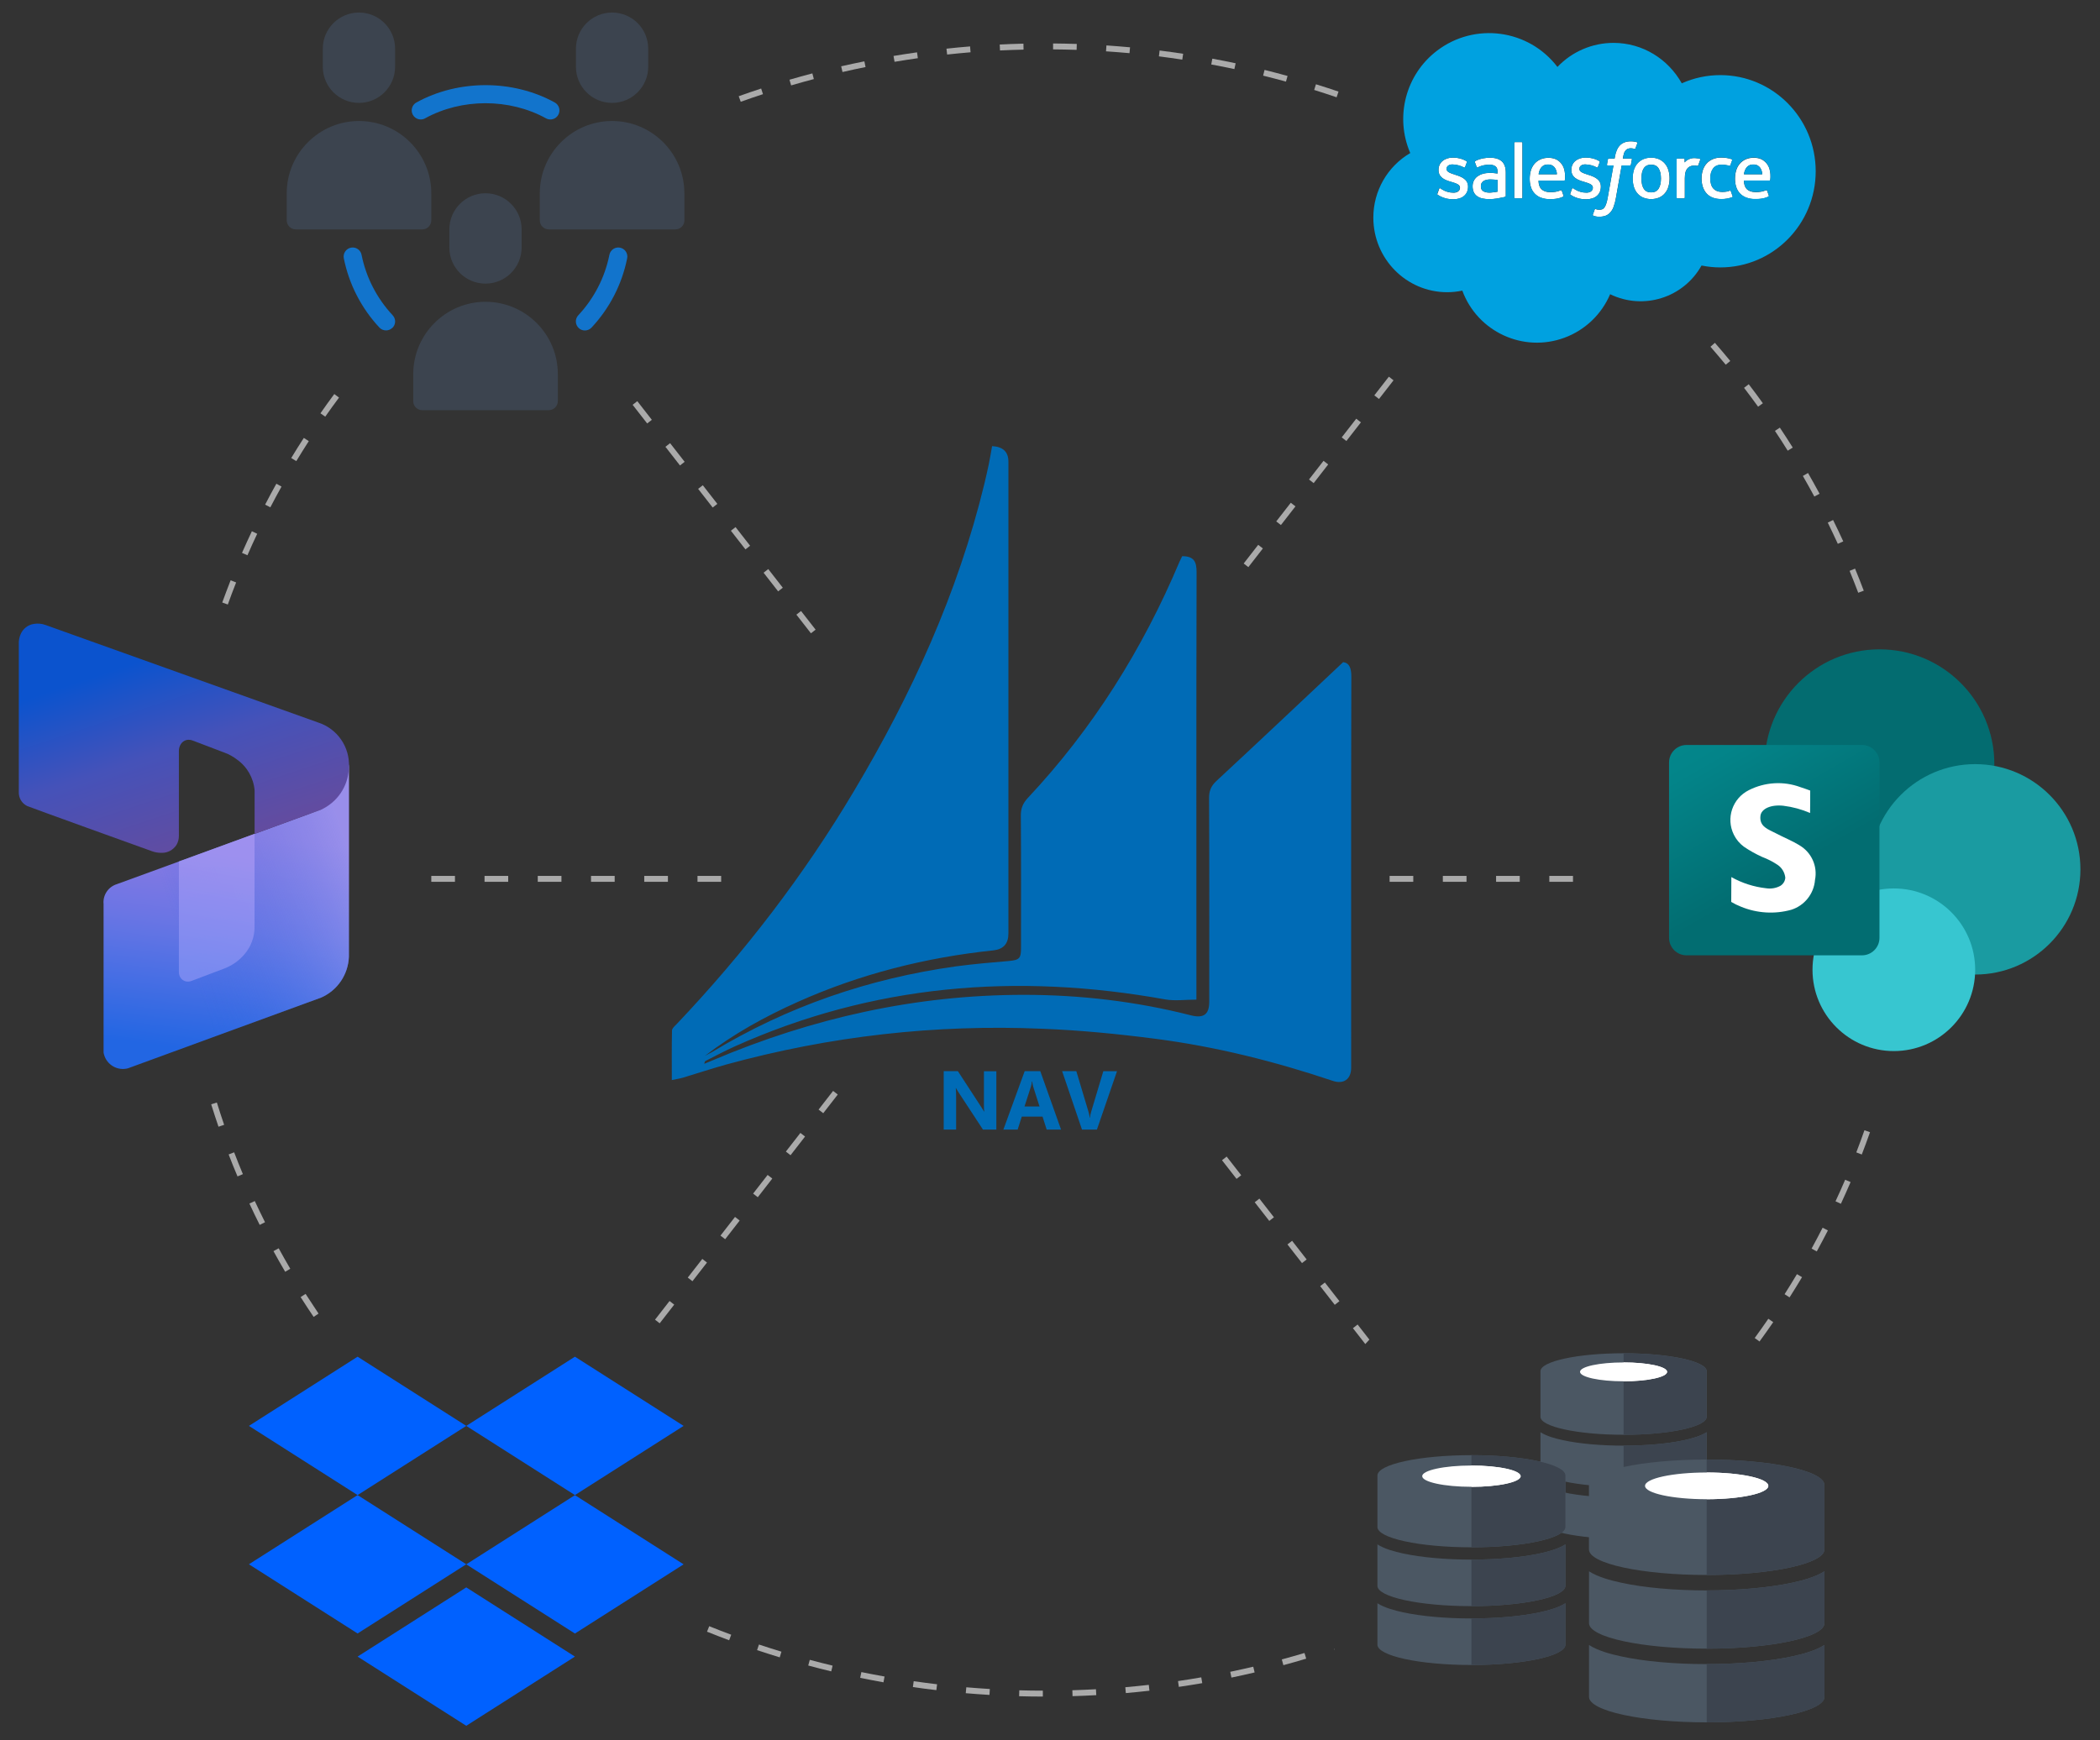 <?xml version="1.0" encoding="UTF-8"?><svg id="a" xmlns="http://www.w3.org/2000/svg" width="355" height="294.22" xmlns:xlink="http://www.w3.org/1999/xlink" viewBox="0 0 355 294.22"><rect x="0" y="0" width="355" height="294.22" fill="#333333" stroke="none"/><defs><linearGradient id="b" x1="38.39" y1="857.88" x2="44.92" y2="908.68" gradientTransform="translate(-3.2 1038.83) scale(1 -1)" gradientUnits="userSpaceOnUse"><stop offset=".06" stop-color="#2266e3"/><stop offset=".43" stop-color="#6274e4"/><stop offset=".49" stop-color="#6c75e4"/><stop offset=".79" stop-color="#947be2"/></linearGradient><linearGradient id="c" x1="14.97" y1="874.04" x2="63.58" y2="890.84" gradientTransform="translate(-3.2 1038.83) scale(1 -1)" gradientUnits="userSpaceOnUse"><stop offset=".38" stop-color="#2266e3" stop-opacity="0"/><stop offset=".58" stop-color="#4b77e7" stop-opacity=".34"/><stop offset="1" stop-color="#9b9af0"/></linearGradient><linearGradient id="d" x1="26.65" y1="930.5" x2="44.26" y2="877.54" gradientTransform="translate(-3.2 1038.83) scale(1 -1)" gradientUnits="userSpaceOnUse"><stop offset=".06" stop-color="#0b53ce"/><stop offset=".34" stop-color="#4552b9"/><stop offset=".71" stop-color="#674b9c"/></linearGradient><linearGradient id="e" x1="37.26" y1="872.66" x2="42.63" y2="903.17" gradientTransform="translate(-3.2 1038.83) scale(1 -1)" gradientUnits="userSpaceOnUse"><stop offset=".06" stop-color="#7e8df1"/><stop offset=".71" stop-color="#a193f0"/></linearGradient><linearGradient id="f" x1="9237.31" y1="111.91" x2="9322.02" y2="-34.81" gradientTransform="translate(-2243.48 154.57) scale(.27 -.27)" gradientUnits="userSpaceOnUse"><stop offset="0" stop-color="#058f92"/><stop offset=".5" stop-color="#038489"/><stop offset="1" stop-color="#026d71"/></linearGradient></defs><path d="m45.7,85.79c.61-1.18,1.24-2.35,1.89-3.51l-.87-.49c-.65,1.17-1.29,2.35-1.9,3.54l.89.46Z" fill="#aaa"/><path d="m41.83,93.89c.53-1.22,1.08-2.43,1.65-3.63l-.9-.43c-.57,1.21-1.13,2.43-1.67,3.66l.92.4Z" fill="#aaa"/><path d="m50.09,77.97c.69-1.14,1.39-2.26,2.11-3.38l-.84-.54c-.73,1.12-1.44,2.26-2.13,3.4l.86.52Z" fill="#aaa"/><path d="m48.21,215.05l.86-.51c-.67-1.14-1.32-2.3-1.96-3.46l-.88.48c.64,1.17,1.3,2.34,1.98,3.49Z" fill="#aaa"/><path d="m54.98,70.46c.76-1.09,1.54-2.17,2.33-3.23l-.8-.6c-.8,1.08-1.58,2.16-2.34,3.26l.82.57Z" fill="#aaa"/><path d="m39.92,98.49l-.93-.37c-.49,1.25-.96,2.5-1.42,3.76l.94.34c.45-1.25.92-2.5,1.41-3.74Z" fill="#aaa"/><path d="m53.02,222.68l.83-.56c-.74-1.1-1.47-2.21-2.19-3.33l-.84.54c.72,1.13,1.45,2.25,2.2,3.35Z" fill="#aaa"/><path d="m216.69,280.61l.26.96c1.29-.35,2.58-.71,3.86-1.1l-.29-.96c-1.27.38-2.55.74-3.83,1.09Z" fill="#aaa"/><path d="m302.21,76.21l.85-.53c-.71-1.13-1.44-2.26-2.18-3.37l-.83.55c.74,1.1,1.46,2.22,2.16,3.35Z" fill="#aaa"/><path d="m297.2,68.77l.81-.58c-.78-1.09-1.58-2.16-2.39-3.22l-.79.61c.81,1.06,1.6,2.12,2.38,3.2Z" fill="#aaa"/><path d="m315.06,99.87c-.47-1.25-.96-2.49-1.47-3.72l-.92.38c.5,1.22.99,2.46,1.46,3.7l.94-.35Z" fill="#aaa"/><path d="m207.97,282.69l.2.98c1.31-.27,2.62-.56,3.92-.87l-.23-.97c-1.29.3-2.59.59-3.89.86Z" fill="#aaa"/><path d="m307.59,83.48c-.64-1.18-1.29-2.35-1.95-3.5l-.87.5c.66,1.15,1.31,2.31,1.94,3.48l.88-.47Z" fill="#aaa"/><path d="m40.14,198.93l.92-.39c-.51-1.22-1.01-2.45-1.48-3.69l-.93.36c.48,1.25.98,2.49,1.5,3.71Z" fill="#aaa"/><path d="m181.28,285.81l.03,1c1.34-.04,2.68-.1,4.01-.17l-.05-1c-1.32.07-2.65.13-3.98.17Z" fill="#aaa"/><path d="m172.28,286.82c1.33.04,2.67.06,4.01.06v-1c-1.33,0-2.66-.02-3.98-.06l-.03,1Z" fill="#aaa"/><path d="m154.31,285.27c1.32.19,2.65.37,3.98.52l.12-.99c-1.32-.16-2.64-.33-3.95-.52l-.14.99Z" fill="#aaa"/><path d="m163.27,286.31c1.33.11,2.66.21,4,.29l.06-1c-1.33-.08-2.65-.18-3.98-.29l-.09,1Z" fill="#aaa"/><path d="m190.23,285.29l.09,1c1.34-.12,2.67-.25,3.99-.4l-.11-.99c-1.32.15-2.64.28-3.97.4Z" fill="#aaa"/><path d="m199.14,284.25l.14.99c1.33-.19,2.65-.41,3.96-.63l-.17-.98c-1.31.23-2.62.44-3.94.63Z" fill="#aaa"/><path d="m119.52,275.91c1.24.5,2.49.98,3.74,1.45l.35-.94c-1.25-.46-2.49-.94-3.72-1.44l-.37.93Z" fill="#aaa"/><path d="m43.91,207.12l.89-.45c-.59-1.19-1.17-2.38-1.73-3.58l-.91.42c.56,1.21,1.14,2.42,1.74,3.61Z" fill="#aaa"/><path d="m36.94,190.52l.95-.32c-.43-1.25-.84-2.51-1.23-3.77l-.96.3c.4,1.28.81,2.54,1.24,3.8Z" fill="#aaa"/><path d="m289.15,58.63c.87,1,1.73,2.02,2.58,3.04l.77-.63c-.85-1.03-1.72-2.06-2.6-3.07l-.75.66Z" fill="#aaa"/><path d="m145.41,283.71c1.31.27,2.62.52,3.94.76l.18-.98c-1.31-.23-2.62-.49-3.92-.75l-.2.98Z" fill="#aaa"/><path d="m136.63,281.63c1.29.35,2.59.68,3.89.99l.23-.97c-1.29-.31-2.58-.64-3.86-.98l-.26.96Z" fill="#aaa"/><path d="m127.99,279.03c1.27.42,2.54.83,3.82,1.22l.29-.96c-1.27-.39-2.54-.79-3.8-1.21l-.32.95Z" fill="#aaa"/><path d="m311.6,91.55c-.55-1.22-1.13-2.42-1.72-3.62l-.9.44c.58,1.19,1.15,2.39,1.7,3.59l.91-.41Z" fill="#aaa"/><path d="m173.03,8.38l-.02-1c-1.34.03-2.68.08-4.01.15l.05,1c1.32-.06,2.65-.11,3.98-.14Z" fill="#aaa"/><path d="m155.16,9.84l-.14-.99c-1.33.19-2.65.39-3.97.61l.17.99c1.31-.22,2.62-.42,3.94-.61Z" fill="#aaa"/><path d="m164.07,8.85l-.08-1c-1.34.11-2.67.23-3.99.38l.11.99c1.32-.14,2.64-.27,3.97-.38Z" fill="#aaa"/><path d="m217.65,12.84c-1.29-.36-2.58-.69-3.88-1.02l-.24.97c1.29.32,2.58.66,3.86,1.01l.27-.96Z" fill="#aaa"/><path d="m208.88,10.7c-1.31-.28-2.62-.54-3.94-.78l-.18.98c1.31.24,2.61.5,3.91.78l.21-.98Z" fill="#aaa"/><path d="m191.04,8c-1.33-.12-2.66-.23-4-.32l-.07,1c1.33.09,2.65.19,3.97.31l.09-1Z" fill="#aaa"/><path d="m200,9.09c-1.32-.2-2.64-.38-3.97-.55l-.12.99c1.32.17,2.64.35,3.95.55l.15-.99Z" fill="#aaa"/><path d="m182.03,7.43c-1.33-.04-2.67-.07-4.01-.08v1c1.32.01,2.65.04,3.98.08l.03-1Z" fill="#aaa"/><path d="m146.32,11.35l-.2-.98c-1.31.26-2.62.55-3.92.84l.22.97c1.29-.3,2.59-.58,3.9-.84Z" fill="#aaa"/><path d="m310.29,203.13l.91.42c.56-1.21,1.11-2.44,1.64-3.67l-.92-.39c-.52,1.22-1.07,2.44-1.63,3.64Z" fill="#aaa"/><path d="m313.8,194.86l.93.36c.48-1.25.95-2.51,1.39-3.77l-.94-.33c-.44,1.26-.9,2.5-1.38,3.75Z" fill="#aaa"/><path d="m306.24,211.13l.88.48c.64-1.17,1.27-2.36,1.88-3.55l-.89-.46c-.6,1.18-1.23,2.36-1.86,3.52Z" fill="#aaa"/><path d="m137.58,13.38l-.25-.97c-1.3.34-2.58.7-3.87,1.07l.28.96c1.27-.37,2.55-.73,3.84-1.07Z" fill="#aaa"/><path d="m298.93,223c-.75,1.09-1.52,2.18-2.3,3.25l.81.59c.79-1.08,1.56-2.17,2.32-3.27l-.82-.57Z" fill="#aaa"/><path d="m303.77,215.45c-.68,1.14-1.38,2.27-2.09,3.39l.84.54c.72-1.13,1.42-2.27,2.11-3.42l-.86-.51Z" fill="#aaa"/><path d="m128.98,15.92l-.31-.95c-1.27.42-2.54.85-3.79,1.3l.34.94c1.25-.45,2.5-.88,3.77-1.29Z" fill="#aaa"/><path d="m225.59,278.96s.03-.01.05-.02c-.05-.08-.09-.16-.14-.24l.09.25Z" fill="#aaa"/><path d="m226.28,15.49c-1.26-.43-2.54-.84-3.82-1.24l-.3.96c1.27.4,2.53.81,3.79,1.24l.32-.95Z" fill="#aaa"/><rect x="252.91" y="148.11" width="4" height="1" fill="#aaa"/><rect x="117.91" y="148.11" width="4" height="1" fill="#aaa"/><rect x="90.91" y="148.11" width="4" height="1" fill="#aaa"/><rect x="81.91" y="148.11" width="4" height="1" fill="#aaa"/><rect x="234.91" y="148.11" width="4" height="1" fill="#aaa"/><rect x="261.91" y="148.11" width="4" height="1" fill="#aaa"/><rect x="99.91" y="148.11" width="4" height="1" fill="#aaa"/><rect x="108.91" y="148.11" width="4" height="1" fill="#aaa"/><rect x="72.91" y="148.11" width="4" height="1" fill="#aaa"/><rect x="243.91" y="148.11" width="4" height="1" fill="#aaa"/><rect x="138" y="185.84" width="4" height="1" transform="translate(-93.04 182.52) rotate(-52.14)" fill="#aaa"/><rect x="231.95" y="65.08" width="4" height="1" transform="translate(38.54 209.97) rotate(-52.12)" fill="#aaa"/><rect x="115.89" y="214.25" width="4" height="1" transform="translate(-123.99 175.91) rotate(-52.11)" fill="#aaa"/><rect x="209.85" y="93.5" width="4" height="1" transform="translate(7.63 203.58) rotate(-52.14)" fill="#aaa"/><rect x="215.37" y="86.39" width="4" height="1" transform="translate(15.3 205.08) rotate(-52.11)" fill="#aaa"/><rect x="110.36" y="221.35" width="4" height="1" transform="translate(-131.76 174.43) rotate(-52.14)" fill="#aaa"/><rect x="220.9" y="79.29" width="4" height="1" transform="translate(23.11 206.82) rotate(-52.14)" fill="#aaa"/><rect x="226.43" y="72.19" width="4" height="1" transform="translate(30.78 208.32) rotate(-52.11)" fill="#aaa"/><rect x="126.94" y="200.04" width="4" height="1" transform="translate(-108.53 179.28) rotate(-52.14)" fill="#aaa"/><rect x="132.47" y="192.94" width="4" height="1" transform="translate(-100.78 180.9) rotate(-52.14)" fill="#aaa"/><rect x="121.42" y="207.15" width="4" height="1" transform="translate(-116.27 177.66) rotate(-52.14)" fill="#aaa"/><rect x="108.07" y="67.72" width="1" height="4" transform="translate(-19.92 81.51) rotate(-37.95)" fill="#aaa"/><rect x="224.3" y="216.76" width="1" height="4" transform="translate(-86.99 184.44) rotate(-37.94)" fill="#aaa"/><rect x="119.14" y="81.92" width="1" height="4" transform="translate(-26.31 91.31) rotate(-37.94)" fill="#aaa"/><rect x="124.68" y="89.01" width="1" height="4" transform="translate(-29.5 96.23) rotate(-37.95)" fill="#aaa"/><rect x="130.21" y="96.11" width="1" height="4" transform="translate(-32.7 101.13) rotate(-37.95)" fill="#aaa"/><rect x="135.75" y="103.21" width="1" height="4" transform="translate(-35.89 106) rotate(-37.94)" fill="#aaa"/><path d="m229.5,223.97l-.79.62,2.09,2.68c.23-.25.46-.5.69-.75l-1.99-2.55Z" fill="#aaa"/><rect x="113.61" y="74.82" width="1" height="4" transform="translate(-23.11 86.42) rotate(-37.95)" fill="#aaa"/><rect x="213.23" y="202.57" width="1" height="4" transform="translate(-80.61 174.69) rotate(-37.95)" fill="#aaa"/><rect x="218.76" y="209.67" width="1" height="4" transform="translate(-83.8 179.57) rotate(-37.94)" fill="#aaa"/><rect x="207.7" y="195.47" width="1" height="4" transform="translate(-77.41 169.73) rotate(-37.94)" fill="#aaa"/><path d="m17.51,152.77v25.22c.31,1.81,2.02,3.03,3.83,2.72.1-.02.19-.04.28-.06l32.71-11.98c2.74-1.22,4.54-3.9,4.65-6.89v-32.47c-.34,3.14-2.1,5.94-4.77,7.62l-34.47,12.58c-1.41.44-2.34,1.79-2.24,3.27Z" fill="url(#b)"/><path d="m17.51,152.77v25.22c.31,1.81,2.02,3.03,3.83,2.72.1-.02.19-.04.28-.06l32.71-11.98c2.74-1.22,4.54-3.9,4.65-6.89v-32.5s-.01-.16-.05.1c-.61,3.82-3.24,7.01-6.88,8.33l-32.3,11.79c-1.41.44-2.34,1.79-2.24,3.27Z" fill="url(#c)" isolation="isolate" opacity=".63"/><path d="m3.48,107.26c-.2.47-.31.99-.3,1.5v25.13c-.05,1.01.5,1.96,1.41,2.4,1.39.55,18.29,6.64,21.11,7.65.52.19,1.08.28,1.64.27,1.02.02,1.97-.5,2.51-1.37.26-.46.4-.99.39-1.52v-14.34c0-.41.11-.81.33-1.15.28-.45.77-.73,1.3-.74.25,0,.49.04.73.14l5.41,2.06c.73.27,1.41.65,2.02,1.12,1.73,1.21,2.83,3.13,3.01,5.23v7.37l11.19-4.08c2.76-1.24,4.59-3.92,4.74-6.94,0-.11,0-.21.02-.32.15-3.39-1.98-6.46-5.21-7.5L7.69,105.68c-.63-.23-1.3-.29-1.96-.18-1.01.15-1.86.82-2.25,1.76Z" fill="url(#d)"/><path d="m30.24,145.67v18.69c0,.32.08.63.24.9.19.33.51.57.88.67.35.09.71.06,1.04-.07l5.47-2.07c1.36-.51,2.57-1.36,3.5-2.48,1.06-1.26,1.65-2.85,1.66-4.5v-15.81l-12.79,4.67Z" fill="url(#e)" isolation="isolate" opacity=".88"/><circle cx="317.73" cy="129.21" r="19.41" fill="#036c70"/><circle cx="333.9" cy="147" r="17.79" fill="#1a9ba1"/><circle cx="320.15" cy="163.98" r="13.75" fill="#37c6d0"/><path d="m285.11,125.97h29.65c1.64,0,2.96,1.33,2.96,2.96h0v29.65c0,1.64-1.33,2.96-2.96,2.96h-29.65c-1.64,0-2.96-1.33-2.96-2.96v-29.65c0-1.64,1.33-2.96,2.96-2.96h0Z" fill="url(#f)"/><path d="m304.2,142.93c-1.26-.77-2.66-1.32-3.98-2.02-1.24-.66-2.85-1.09-2.62-2.97.15-1.19,1.77-1.93,3.89-1.69,1.55.19,3.06.6,4.5,1.22,0-1.07.04-2.71.02-3.79,0,0-1.35-.5-1.66-.58-2.84-1.05-5.99-.86-8.69.5-2.79,1.38-3.94,4.75-2.56,7.54.39.8.97,1.49,1.68,2.02.98.67,2.02,1.25,3.1,1.74.92.35,1.81.8,2.63,1.35.72.49,1.19,1.28,1.29,2.15-.03.58-.35,1.1-.85,1.4-.73.39-1.57.53-2.39.4-2.07-.23-4.07-.87-5.88-1.89,0,.81-.02,3.08-.02,4.2.52.31,1.07.58,1.63.8,2.7,1.12,5.7,1.31,8.51.53,2.24-.7,3.84-2.7,4.02-5.04.47-2.32-.59-4.68-2.64-5.87Z" fill="#fff"/><path d="m274.46,228.83c-7.76,0-14.05,1.36-14.05,3.04v7.7c0,1.68,6.29,3.04,14.05,3.04s14.05-1.36,14.05-3.04v-7.7c0-1.68-6.29-3.04-14.05-3.04Z" fill="#4b5763"/><path d="m274.46,228.83v13.79c7.76,0,14.05-1.36,14.05-3.04v-7.7c0-1.68-6.29-3.04-14.05-3.04Z" fill="#3c444f"/><path d="m284.7,243.53c-2.75.6-6.38.92-10.24.92s-7.49-.33-10.23-.92c-1.26-.27-2.75-.67-3.82-1.35v6.19c0,1.68,6.29,3.04,14.05,3.04s14.05-1.36,14.05-3.04v-6.19c-1.07.68-2.56,1.08-3.82,1.35Z" fill="#4b5763"/><path d="m284.7,252.33c-2.75.6-6.38.92-10.24.92s-7.49-.33-10.23-.92c-1.26-.27-2.75-.67-3.82-1.35v6.19c0,1.68,6.29,3.04,14.05,3.04s14.05-1.36,14.05-3.04v-6.19c-1.07.68-2.56,1.08-3.82,1.35Z" fill="#4b5763"/><path d="m274.46,233.57c-4.07,0-7.36-.71-7.36-1.6s3.29-1.59,7.36-1.59,7.36.71,7.36,1.59-3.29,1.6-7.36,1.6Z" fill="#fff"/><path d="m274.46,230.38v3.19c4.07,0,7.36-.71,7.36-1.6s-3.29-1.59-7.36-1.59Z" fill="#fff"/><path d="m284.7,243.53c-2.75.6-6.38.92-10.24.92v6.96c7.76,0,14.05-1.36,14.05-3.04v-6.19c-1.07.68-2.56,1.08-3.82,1.35Z" fill="#3c444f"/><path d="m284.7,252.33c-2.75.6-6.38.92-10.24.92v6.96c7.76,0,14.05-1.36,14.05-3.04v-6.19c-1.07.68-2.56,1.08-3.82,1.35Z" fill="#3c444f"/><path d="m288.51,246.8c-10.99,0-19.9,1.93-19.9,4.31v10.9c0,2.38,8.91,4.31,19.9,4.31s19.9-1.93,19.9-4.31v-10.9c0-2.38-8.91-4.31-19.9-4.31Z" fill="#4b5763"/><path d="m288.51,246.8v19.52c10.99,0,19.9-1.93,19.9-4.31v-10.9c0-2.38-8.91-4.31-19.9-4.31Z" fill="#3c444f"/><path d="m303.01,267.62c-3.89.84-9.04,1.31-14.49,1.31s-10.6-.46-14.49-1.31c-1.78-.39-3.9-.95-5.41-1.92v8.77c0,2.38,8.91,4.31,19.9,4.31s19.9-1.93,19.9-4.31v-8.77c-1.51.96-3.62,1.53-5.41,1.92Z" fill="#4b5763"/><path d="m303.01,280.08c-3.89.84-9.04,1.31-14.49,1.31s-10.6-.46-14.49-1.31c-1.78-.38-3.9-.95-5.41-1.92v8.77c0,2.38,8.91,4.31,19.9,4.31s19.9-1.93,19.9-4.31v-8.77c-1.51.96-3.62,1.53-5.41,1.92Z" fill="#4b5763"/><path d="m288.51,253.51c-5.76,0-10.42-1.01-10.42-2.26s4.66-2.26,10.42-2.26,10.42,1.01,10.42,2.26-4.67,2.26-10.42,2.26Z" fill="#fff"/><path d="m288.51,248.99v4.52c5.76,0,10.42-1.01,10.42-2.26s-4.67-2.26-10.42-2.26Z" fill="#fff"/><path d="m303.01,267.62c-3.89.84-9.04,1.31-14.49,1.31v9.85c10.99,0,19.9-1.93,19.9-4.31v-8.77c-1.51.96-3.62,1.53-5.41,1.92Z" fill="#3c444f"/><path d="m303.01,280.08c-3.89.84-9.04,1.31-14.49,1.31v9.85c10.99,0,19.9-1.93,19.9-4.31v-8.77c-1.51.96-3.62,1.53-5.41,1.92Z" fill="#3c444f"/><path d="m248.74,246.06c-8.77,0-15.88,1.54-15.89,3.44v8.7c0,1.9,7.11,3.44,15.89,3.44s15.89-1.54,15.89-3.44v-8.7c0-1.9-7.11-3.44-15.89-3.44Z" fill="#4b5763"/><path d="m248.74,246.06v15.58c8.77,0,15.89-1.54,15.89-3.44v-8.7c0-1.9-7.11-3.44-15.89-3.44Z" fill="#3c444f"/><path d="m260.31,262.68c-3.11.67-7.22,1.04-11.57,1.04s-8.46-.37-11.57-1.04c-1.42-.31-3.11-.76-4.32-1.53v7c0,1.9,7.11,3.44,15.89,3.44s15.89-1.54,15.89-3.44v-7c-1.21.77-2.89,1.22-4.32,1.53Z" fill="#4b5763"/><path d="m260.31,272.63c-3.11.67-7.22,1.04-11.57,1.04s-8.46-.37-11.57-1.04c-1.42-.31-3.11-.76-4.32-1.53v7c0,1.9,7.11,3.44,15.89,3.44s15.89-1.54,15.89-3.44v-7c-1.21.77-2.89,1.22-4.32,1.53Z" fill="#4b5763"/><path d="m248.74,251.41c-4.6,0-8.32-.81-8.32-1.8s3.72-1.8,8.32-1.8,8.32.81,8.32,1.8-3.72,1.8-8.32,1.8Z" fill="#fff"/><path d="m248.74,247.81v3.61c4.6,0,8.32-.81,8.32-1.8s-3.72-1.8-8.32-1.8Z" fill="#fff"/><path d="m260.31,262.68c-3.11.67-7.22,1.04-11.57,1.04v7.87c8.77,0,15.89-1.54,15.89-3.44v-7c-1.21.77-2.89,1.22-4.32,1.53Z" fill="#3c444f"/><path d="m260.31,272.63c-3.11.67-7.22,1.04-11.57,1.04v7.87c8.77,0,15.89-1.54,15.89-3.44v-7c-1.21.77-2.89,1.22-4.32,1.53Z" fill="#3c444f"/><path id="g" d="m60.45,252.81l18.37-11.7-18.37-11.7-18.37,11.7,18.37,11.7Z" fill="#0061ff"/><path id="h" d="m97.19,252.81l18.37-11.7-18.37-11.7-18.37,11.7,18.37,11.7Z" fill="#0061ff"/><path id="i" d="m78.82,264.51l-18.37-11.7-18.37,11.7,18.37,11.7,18.37-11.7Z" fill="#0061ff"/><path id="j" d="m97.19,276.22l18.37-11.7-18.37-11.7-18.37,11.7,18.37,11.7Z" fill="#0061ff"/><path id="k" d="m97.19,280.12l-18.37-11.7-18.37,11.7,18.37,11.7,18.37-11.7Z" fill="#0061ff"/><path d="m75.96,38.79v3.06c0,3.38,2.74,6.11,6.11,6.11s6.11-2.74,6.11-6.11v-3.06c0-3.38-2.74-6.11-6.11-6.11s-6.11,2.74-6.11,6.11Z" fill="#3c444f"/><path d="m69.85,67.83c0,.84.69,1.53,1.53,1.53h21.39c.84,0,1.53-.69,1.53-1.53v-4.58c0-6.74-5.49-12.22-12.22-12.22s-12.22,5.49-12.22,12.22v4.58Z" fill="#3c444f"/><path d="m54.57,8.23v3.06c0,3.38,2.74,6.11,6.11,6.11s6.11-2.74,6.11-6.11v-3.06c0-3.38-2.74-6.11-6.11-6.11s-6.11,2.74-6.11,6.11Z" fill="#3c444f"/><path d="m49.99,38.79h21.39c.84,0,1.53-.69,1.53-1.53v-4.58c0-6.74-5.49-12.22-12.22-12.22s-12.22,5.49-12.22,12.22v4.58c0,.84.69,1.53,1.53,1.53Z" fill="#3c444f"/><path d="m97.36,8.23v3.06c0,3.38,2.74,6.11,6.11,6.11s6.11-2.74,6.11-6.11v-3.06c0-3.38-2.74-6.11-6.11-6.11s-6.11,2.74-6.11,6.11Z" fill="#3c444f"/><path d="m115.69,32.68c0-6.74-5.49-12.22-12.22-12.22s-12.22,5.49-12.22,12.22v4.58c0,.84.69,1.53,1.53,1.53h21.39c.84,0,1.53-.69,1.53-1.53v-4.58Z" fill="#3c444f"/><path d="m66.31,55.47c.62-.58.65-1.54.07-2.16-2.67-2.86-4.49-6.39-5.26-10.23-.17-.83-.97-1.37-1.8-1.2-.83.17-1.36.97-1.2,1.8.88,4.39,2.97,8.44,6.02,11.71.3.32.71.48,1.12.48.37,0,.75-.14,1.04-.41Z" fill="#1274cc"/><path d="m100,55.39c3.06-3.27,5.14-7.32,6.02-11.71.17-.83-.37-1.63-1.2-1.8-.83-.17-1.63.37-1.8,1.2-.77,3.84-2.59,7.37-5.26,10.23-.58.62-.54,1.58.07,2.16.29.28.67.41,1.04.41.41,0,.82-.16,1.12-.48Z" fill="#1274cc"/><path d="m71.86,20.01c6.18-3.41,14.26-3.41,20.44,0,.23.13.49.19.74.19.54,0,1.06-.29,1.34-.79.41-.74.14-1.67-.6-2.08-7.08-3.91-16.31-3.91-23.39,0-.74.41-1.01,1.34-.6,2.08.41.74,1.34,1.01,2.08.6Z" fill="#1274cc"/><path d="m256.09,33.54h1.15s0,0,0,0c.07,0,.12-.06.12-.13v-9.25h0c0-.07-.05-.13-.12-.13h-1.15c-.07,0-.12.06-.12.13v9.25s0,0,0,0c0,.07.06.12.12.12Z" fill="#fff"/><path d="m294.12,32.7c.3.32.68.57,1.09.72.5.18,1.04.27,1.57.25,1.25,0,1.91-.28,2.18-.43.05-.03.09-.07.04-.21l-.28-.79h0c-.03-.07-.1-.1-.16-.07-.56.23-1.17.34-1.78.32-.67,0-1.16-.19-1.48-.5-.32-.32-.48-.78-.5-1.44h4.33c.06,0,.12-.05.13-.11h0s0,.01,0,.01c.09-.63.04-1.27-.13-1.88-.11-.37-.3-.72-.56-1.01-.23-.26-.51-.48-.82-.63-.39-.17-.82-.25-1.24-.25-.49-.01-.98.08-1.43.28-.38.18-.73.44-1,.76-.27.33-.47.71-.59,1.13-.13.45-.19.92-.19,1.38,0,.47.06.94.2,1.38.13.41.34.79.63,1.1Zm1.04-4.25c.27-.42.74-.66,1.24-.63.49-.03.95.21,1.21.63.18.31.28.66.29,1.02h-3.09c.04-.36.16-.71.35-1.02Z" fill="#fff"/><path d="m260.5,33.43c.5.18,1.04.27,1.57.25,1.25,0,1.91-.28,2.18-.43.05-.03.09-.07.04-.21l-.28-.79h0c-.03-.07-.1-.1-.17-.07-.56.23-1.17.34-1.78.32-.67,0-1.16-.19-1.48-.5-.32-.32-.48-.78-.5-1.44h4.33c.06,0,.12-.05.13-.11.08-.63.04-1.26-.13-1.87-.11-.37-.3-.72-.55-1.01-.23-.26-.51-.48-.82-.63-.39-.17-.81-.25-1.24-.25-.49-.01-.98.08-1.43.28-.39.18-.73.44-1,.76-.27.33-.47.71-.59,1.13-.13.45-.19.92-.19,1.38,0,.47.06.94.2,1.38.25.85.89,1.52,1.72,1.82Zm-.05-4.98c.27-.42.74-.66,1.24-.63.49-.03.95.21,1.21.63.18.31.28.66.29,1.02h-3.09c.04-.36.16-.71.35-1.02Z" fill="#fff"/><path d="m269.97,35.43c-.08-.02-.16-.04-.24-.08h0c-.06-.02-.13,0-.15.07-.04.09-.29.79-.32.88-.03.06,0,.14.07.17.13.05.26.08.4.12.21.05.42.07.63.06.36,0,.72-.05,1.06-.17.31-.12.58-.31.8-.56.25-.28.44-.61.56-.97.17-.47.3-.96.38-1.45l.98-5.52h1.41c.07,0,.14-.05.15-.13l.17-.9h0c.01-.08-.03-.14-.15-.13h-1.39c.05-.33.13-.66.23-.98.07-.17.17-.33.3-.46.1-.1.23-.18.36-.23.15-.05.31-.07.47-.07.12,0,.24.01.36.04.07.01.15.03.22.06.14.04.16,0,.19-.07l.34-.91h0c.02-.07-.02-.14-.08-.15-.14-.04-.28-.08-.43-.1-.19-.03-.39-.05-.59-.05-.78,0-1.4.22-1.84.66s-.72,1.1-.87,1.97l-.05.29h-.98c-.07,0-.14.05-.15.12l-.16.9c-.01.08.03.14.14.14h.96l-.97,5.42c-.06.36-.14.72-.26,1.07-.07.22-.17.43-.3.62-.1.14-.23.25-.4.31-.16.05-.33.08-.5.07-.12,0-.23-.02-.35-.04Z" fill="#fff"/><path d="m265.9,33.18h0c.69.36,1.46.54,2.23.52,1.53,0,2.49-.82,2.49-2.13v-.03c0-1.21-1.08-1.65-2.08-1.97l-.13-.04c-.76-.25-1.42-.46-1.42-.96v-.03c0-.43.38-.74.98-.74.68.02,1.35.19,1.95.5,0,0,.15.1.2-.05.03-.08.29-.76.31-.84.02-.07-.01-.14-.07-.17-.67-.39-1.43-.59-2.2-.59h-.15c-1.4,0-2.38.85-2.38,2.06v.03c0,1.28,1.09,1.7,2.09,1.99l.17.05c.74.23,1.38.42,1.38.94v.03c0,.48-.41.83-1.08.83-.7,0-1.39-.19-1.98-.57-.11-.07-.17-.11-.25-.17-.01,0-.02-.01-.04-.02-.07-.02-.14.02-.17.09l-.3.84c-.05.12.02.15.03.17.14.09.28.18.43.26Z" fill="#fff"/><path d="m291.02,33.67c.62,0,1.23-.11,1.81-.32h0s.01,0,.02,0c.06-.03.08-.1.05-.16l-.31-.87s0-.01,0-.02c-.03-.06-.1-.09-.16-.06-.19.08-.39.13-.6.17-.23.03-.47.05-.7.05-.62,0-1.11-.18-1.46-.55-.35-.36-.55-.95-.55-1.75,0-.72.18-1.27.49-1.68.31-.41.79-.62,1.42-.62.46,0,.91.06,1.34.19,0,0,.1.04.15-.09.11-.31.19-.54.31-.88h0c.02-.07-.02-.13-.08-.15-.28-.1-.56-.17-.85-.21-.32-.05-.64-.07-.96-.07-.49,0-.98.08-1.43.28-.39.17-.75.43-1.03.75-.28.32-.49.7-.62,1.11-.14.45-.21.91-.21,1.38,0,1.06.29,1.92.85,2.55s1.42.95,2.53.95Z" fill="#fff"/><path d="m283.55,33.54h1.13c.07,0,.13-.06.13-.13v-3.24c0-.38.04-.77.14-1.14.08-.24.2-.46.38-.64.15-.15.33-.26.54-.32.19-.05.39-.08.58-.08.16,0,.32.02.48.06.08.01.13-.04.16-.12.08-.2.29-.79.33-.91h0s0,0,0,0c.03-.06,0-.13-.06-.16-.24-.06-.48-.11-.73-.12-.38-.04-.77.02-1.12.18-.28.12-.53.31-.73.54v-.53h0c0-.07-.05-.13-.12-.13h-1.12c-.07,0-.12.06-.12.13v6.47c0,.07.06.13.13.13Z" fill="#fff"/><path d="m276.18,28.8c-.25.9-.25,1.85,0,2.75.12.41.31.79.58,1.11.27.32.6.57.98.74.88.36,1.86.36,2.74,0,.38-.17.72-.42.98-.74.27-.33.47-.71.58-1.11h0s0,0,0,0c0,0,0,0,0,0h0c.13-.45.19-.91.19-1.38,0-.47-.06-.93-.19-1.38-.12-.41-.31-.79-.58-1.11-.27-.32-.61-.57-.98-.75-.88-.37-1.87-.37-2.74,0-.38.17-.72.43-.98.75-.27.33-.47.71-.58,1.11Zm1.7-.35c.27-.4.67-.6,1.24-.6s.98.19,1.25.6c.27.41.41.99.41,1.73s-.14,1.33-.41,1.74c-.27.41-.68.61-1.25.61s-.97-.2-1.24-.61-.4-1-.4-1.74.14-1.33.4-1.73Z" fill="#fff"/><path d="m243.45,33.18c.69.36,1.46.54,2.24.52,1.53,0,2.49-.82,2.49-2.13h0v-.02c0-1.21-1.08-1.65-2.09-1.97l-.13-.04c-.76-.25-1.42-.46-1.42-.96v-.03c0-.43.38-.74.98-.74.68.02,1.35.19,1.95.5,0,0,.15.1.2-.05.03-.08.29-.76.31-.84.02-.07-.01-.14-.07-.17-.67-.39-1.43-.59-2.2-.59h-.15c-1.4,0-2.38.85-2.38,2.06v.03c0,1.28,1.09,1.7,2.09,1.99l.17.05c.74.23,1.37.42,1.37.94v.03c0,.48-.41.83-1.08.83-.7,0-1.39-.19-1.98-.57-.11-.07-.17-.12-.25-.17-.02-.01-.04-.02-.06-.03-.07-.01-.13.03-.14.1l-.3.84c-.05.12.02.15.03.17.14.09.28.18.43.26Z" fill="#fff"/><path d="m252.45,29.26c-.17-.02-.4-.02-.67-.02-.36,0-.72.04-1.07.14-.32.08-.63.23-.91.42-.56.39-.88,1.04-.86,1.72,0,.34.06.68.2.99.13.27.32.5.57.67.27.19.57.32.88.38.38.08.76.12,1.15.12.44,0,.88-.04,1.32-.11.42-.07.95-.18,1.09-.21l.3-.08h0c.06-.02.1-.08.1-.14v-3.96c0-.87-.24-1.51-.69-1.91-.46-.4-1.12-.6-1.99-.6-.39,0-.78.04-1.16.11,0,0-.95.18-1.34.49-.05.04-.07.11-.04.17l.31.82h0c.02.06.08.09.14.07.02,0,.05-.02.07-.04.83-.45,1.89-.44,1.89-.44.47,0,.83.1,1.07.28.24.18.36.46.36,1.03v.18c-.38-.05-.71-.08-.71-.08Zm.72,1.18h0s0,1.97,0,1.97c-.39.08-.78.13-1.18.16-.88.05-1.27-.25-1.27-.25-.1-.07-.19-.16-.25-.26-.1-.17-.14-.37-.13-.56-.03-.33.12-.65.39-.84,0,0,.37-.33,1.26-.31.39,0,.79.04,1.18.1Z" fill="#fff"/><path d="m262.9,28.45c-.26-.42-.73-.66-1.21-.63-.5-.03-.97.21-1.24.63-.19.31-.31.66-.35,1.02h3.09c0-.36-.11-.71-.29-1.02Z" fill="#00a1e0"/><path d="m279.12,32.53c.57,0,.98-.2,1.25-.61.27-.41.41-1,.41-1.74s-.14-1.33-.41-1.73c-.27-.41-.68-.6-1.25-.6s-.98.2-1.24.6c-.27.4-.4.99-.4,1.73s.14,1.33.4,1.74.67.61,1.24.61Z" fill="#00a1e0"/><path d="m250.73,30.65c-.27.19-.41.51-.39.84-.01.2.03.39.13.56.06.1.15.19.25.26,0,0,.39.31,1.27.25.39-.03.79-.08,1.18-.16v-1.97s0,0,0,0c-.39-.06-.78-.09-1.18-.1-.89-.01-1.26.32-1.26.31Z" fill="#00a1e0"/><path d="m297.61,28.45c-.26-.42-.73-.66-1.21-.63-.5-.03-.97.21-1.24.63-.19.31-.31.66-.35,1.02h3.09c0-.36-.11-.71-.29-1.02Z" fill="#00a1e0"/><path d="m290.82,12.7c-2.25,0-4.47.47-6.52,1.39-2.29-4.09-6.6-6.84-11.54-6.84-3.58,0-7.01,1.47-9.48,4.07-4.86-6.38-13.97-7.61-20.35-2.75-5.31,4.04-7.17,11.19-4.53,17.31-3.87,2.27-6.25,6.43-6.24,10.92,0,6.97,5.59,12.61,12.48,12.61.86,0,1.72-.09,2.56-.27,2.57,6.97,10.3,10.54,17.26,7.97,3.48-1.28,6.28-3.95,7.73-7.36,5.62,2.74,12.4.61,15.45-4.85,1.05.21,2.11.32,3.18.32,8.9,0,16.12-7.28,16.12-16.26s-7.23-16.26-16.13-16.26Zm-45.39,18.08l-.17-.05c-1.01-.29-2.09-.71-2.09-1.99v-.03c0-1.21.98-2.06,2.38-2.06h.15c.77,0,1.53.2,2.2.59.06.03.09.1.07.17-.03.08-.28.76-.31.84-.05.14-.2.05-.2.05-.6-.32-1.27-.49-1.95-.5-.59,0-.98.32-.98.74v.03c0,.5.66.71,1.42.96l.13.04c1.01.32,2.08.76,2.08,1.97v.02h0c0,1.31-.95,2.13-2.49,2.13-.78.02-1.55-.16-2.24-.52-.15-.08-.29-.16-.43-.26-.02-.02-.08-.05-.03-.17l.3-.84c.01-.07.08-.11.14-.1.02,0,.04.01.06.03.08.05.15.1.25.17.59.38,1.28.57,1.98.57.67,0,1.08-.35,1.08-.83v-.03c0-.52-.64-.72-1.37-.94Zm7.38-2.66c-.24-.18-.6-.28-1.07-.28,0,0-1.05-.01-1.89.44-.02.01-.05.03-.07.04-.06.02-.12,0-.14-.06h0s-.31-.83-.31-.83c-.03-.06-.01-.13.04-.17.39-.31,1.34-.49,1.34-.49.38-.07.77-.1,1.16-.11.87,0,1.54.2,1.99.6.46.4.69,1.04.69,1.91v3.96c0,.06-.04.12-.1.14h0s-.3.08-.3.08c-.14.03-.67.14-1.09.21-.44.07-.88.11-1.32.11-.39,0-.77-.04-1.15-.12-.32-.07-.62-.2-.88-.38-.24-.17-.44-.4-.57-.67-.14-.31-.21-.65-.2-.99-.02-.68.3-1.33.86-1.72.27-.19.58-.33.91-.42.35-.09.71-.14,1.07-.14.27,0,.5,0,.67.02,0,0,.34.03.71.08v-.18c0-.58-.12-.85-.36-1.03Zm4.44,5.41s0,0,0,0h-1.15c-.07,0-.12-.06-.12-.12,0,0,0,0,0,0v-9.25c0-.07.05-.13.12-.13h0s1.15,0,1.15,0c.07,0,.13.06.12.13h0v9.25c0,.07-.05.13-.12.13Zm3.34-1.55c.32.32.81.5,1.48.5.61.02,1.22-.08,1.78-.32.06-.03.14,0,.17.07h0s.28.8.28.8c.06.13.01.18-.04.21-.27.15-.93.43-2.18.43-.54.01-1.07-.07-1.57-.25-.83-.3-1.47-.98-1.72-1.82-.14-.45-.2-.92-.2-1.38,0-.47.06-.93.19-1.38.12-.41.32-.79.59-1.13.27-.32.61-.58,1-.76.45-.2.94-.29,1.43-.28.43,0,.85.09,1.24.25.31.15.59.36.82.63.26.29.44.64.55,1.01.17.61.21,1.25.13,1.87,0,.06-.06.11-.13.11h-4.33c.03.66.18,1.13.5,1.44Zm7.3-1.2l-.17-.05c-1.01-.29-2.09-.71-2.09-1.99v-.03c0-1.21.98-2.06,2.38-2.06h.15c.77,0,1.53.2,2.2.59.06.03.09.1.07.17-.03.08-.28.76-.31.84-.05.14-.2.05-.2.05-.6-.32-1.27-.49-1.95-.5-.59,0-.98.32-.98.74v.03c0,.5.66.71,1.42.96l.13.04c1.01.32,2.08.76,2.08,1.97v.03c0,1.31-.95,2.13-2.49,2.13-.78.02-1.54-.16-2.23-.52h0c-.15-.08-.29-.16-.43-.26-.02-.02-.08-.05-.03-.17l.3-.84c.02-.07.1-.11.17-.09.01,0,.03.01.04.02.08.05.14.1.25.17.59.38,1.28.57,1.98.57.67,0,1.08-.35,1.08-.83v-.03c0-.52-.64-.72-1.38-.94Zm3.91-2.81c-.11,0-.15-.06-.14-.14l.16-.9c.01-.07.07-.13.15-.12h.98l.05-.29c.15-.87.44-1.53.87-1.97s1.05-.66,1.84-.66c.2,0,.39.01.59.05.14.02.29.06.43.1.06.02.1.08.08.14h0s-.34.92-.34.92c-.03.07-.05.11-.19.07-.07-.02-.15-.04-.22-.06-.12-.02-.24-.04-.36-.04-.16,0-.31.02-.47.07-.14.05-.26.12-.36.23-.13.13-.24.29-.3.46-.1.32-.18.65-.23.98h1.39c.12,0,.16.05.15.13h0s-.17.9-.17.9c-.01.07-.07.13-.15.13h-1.41l-.98,5.52c-.08.5-.21.98-.38,1.45-.12.36-.31.69-.56.97-.22.25-.49.44-.8.56-.34.12-.7.17-1.06.17-.21,0-.43-.01-.63-.06-.13-.03-.27-.07-.4-.12-.06-.03-.09-.1-.07-.17.03-.09.29-.79.32-.88.02-.06.09-.09.15-.07h0c.08.04.15.06.24.08.11.02.23.04.35.04.17,0,.34-.02.5-.07.16-.06.3-.16.4-.31.13-.19.23-.4.3-.62.12-.35.2-.71.26-1.07l.97-5.42h-.96Zm9.68,4.69c-.27.32-.6.57-.98.74-.88.36-1.86.36-2.74,0-.38-.17-.72-.42-.98-.74-.27-.33-.47-.71-.58-1.11-.25-.9-.25-1.85,0-2.75.12-.41.32-.78.58-1.11.27-.32.61-.57.98-.75.88-.37,1.87-.37,2.74,0,.38.17.72.43.98.75.27.33.47.71.58,1.11.13.45.19.91.19,1.38,0,.47-.06.93-.19,1.38h0c-.12.4-.31.78-.58,1.11Zm4.04-5.74c.35-.16.74-.22,1.12-.18.25.02.49.06.73.12.06.03.09.1.06.16h0s0,0,0,0h0c-.04.12-.25.71-.33.91-.03.08-.07.13-.16.12-.16-.04-.32-.05-.48-.06-.2,0-.39.03-.58.08-.2.06-.39.17-.54.32-.17.18-.3.4-.38.64-.11.37-.15.75-.14,1.14v3.24c0,.07-.06.13-.13.13h-1.13c-.07,0-.13-.06-.13-.13v-6.47c0-.07.05-.13.12-.13h0s1.11,0,1.11,0c.07,0,.13.06.12.13h0v.53c.2-.23.45-.42.73-.54Zm4.14,4.98c.35.36.84.55,1.46.55.23,0,.47-.02.7-.05.2-.03.4-.09.6-.17.06-.03.13,0,.16.06,0,0,0,.01,0,.02l.31.87c.03.06.01.13-.05.16,0,0-.01,0-.02,0h0s0-.01,0-.01c-.58.21-1.19.32-1.81.32-1.11,0-1.96-.32-2.53-.95s-.85-1.49-.85-2.55c0-.47.07-.93.21-1.38.13-.41.34-.79.62-1.11.29-.32.64-.58,1.03-.75.45-.19.94-.28,1.43-.28.32,0,.64.02.96.07.29.05.58.12.85.21.06.02.1.08.08.14h0c-.12.35-.2.58-.31.89-.05.13-.15.09-.15.09-.43-.14-.89-.2-1.34-.19-.63,0-1.11.21-1.42.62-.31.41-.49.96-.49,1.68,0,.8.2,1.39.55,1.75Zm9.6-1.48h0s0-.01,0-.01c0,.06-.06.11-.13.11h-4.33c.03.66.18,1.13.5,1.44.32.32.81.5,1.48.5.61.02,1.22-.09,1.78-.32.06-.03.14,0,.16.06h0s.28.8.28.8c.06.13.01.18-.04.21-.27.15-.93.43-2.18.43-.54.01-1.07-.07-1.57-.25-.41-.15-.79-.4-1.09-.72-.29-.32-.5-.69-.63-1.1-.14-.45-.2-.92-.2-1.38,0-.47.06-.93.19-1.38.12-.41.32-.79.59-1.13.27-.32.61-.58,1-.76.45-.2.94-.29,1.43-.28.43,0,.85.09,1.24.25.31.15.59.36.82.63.26.29.45.64.56,1.01.17.61.21,1.25.13,1.88Z" fill="#00a1e0"/><polygon points="282.06 31.56 282.06 31.56 282.06 31.56 282.06 31.56" fill="#00a1e0"/><path id="l" d="m199.86,94.05c2.03,0,2.42.99,2.42,2.7-.06,23.31-.03,46.63-.03,69.94v2.34c-1.83,0-3.58.25-5.24-.03-25.12-4.53-49.47-2.56-72.93,8-1.6.73-3.15,1.55-4.76,2.37-.14.06-.23.2-.25.51.48-.2.96-.39,1.41-.59,16.84-7.15,34.32-11.07,52.6-11.07,9.52,0,18.95,1.1,28.21,3.46,2.2.56,3.13-.14,3.13-2.31,0-11.49.03-22.95-.03-34.44,0-1.21.34-2.03,1.24-2.87,7.1-6.59,14.16-13.26,21.43-20.1,1.04.14,1.38,1.01,1.38,2.45-.06,22.05-.03,44.09-.03,66.14,0,1.91-1.24,2.84-3.1,2.22-9.8-3.29-19.77-5.8-30.02-7.12-6.31-.82-12.64-1.44-19.01-1.69-18.13-.79-36.01,1.24-53.53,6.05-2.42.68-4.81,1.46-7.24,2.2-.56.17-1.13.25-1.94.42,0-2.93-.03-5.66.03-8.36,0-.37.45-.76.76-1.07,11.46-12.08,21.54-25.2,30.04-39.5,9.71-16.3,17.54-33.42,22.02-51.95.25-1.07.51-2.17.73-3.24.2-1.01.39-2.06.56-3.07q2.76.14,2.76,2.62v79.8q0,2.56-2.53,2.84c-11.49,1.21-22.55,4-33.11,8.73-5.55,2.48-10.84,5.41-15.68,9.12.39-.23.82-.42,1.21-.65,12.76-7.72,26.55-12.45,41.28-14.5,2.96-.39,5.91-.65,8.9-.9,1.77-.17,2.06-.42,2.06-2.2,0-7.49.03-14.98-.03-22.44,0-1.21.37-2.06,1.18-2.93,11.01-11.74,19.4-25.14,25.65-39.96.17-.37.34-.68.45-.93Z" fill="#006bb6"/><path d="m168.42,191.01h-2.25l-4.07-6.21c-.24-.36-.4-.64-.5-.82h-.03c.04.35.06.88.06,1.6v5.43h-2.1v-9.88h2.4l3.92,6.02c.18.27.34.54.5.81h.03c-.04-.23-.05-.68-.05-1.36v-5.46h2.1v9.88Z" fill="#006bb6"/><path d="m179.37,191.01h-2.43l-.7-2.2h-3.51l-.7,2.2h-2.41l3.6-9.88h2.64l3.51,9.88Zm-3.64-3.91l-1.06-3.32c-.08-.25-.13-.54-.17-.89h-.06c-.02.29-.08.58-.17.86l-1.08,3.35h2.53Z" fill="#006bb6"/><path d="m188.83,181.13l-3.4,9.88h-2.52l-3.36-9.88h2.4l2.06,6.88c.11.37.18.7.2.99h.04c.03-.31.1-.65.21-1.01l2.05-6.85h2.33Z" fill="#006bb6"/></svg>